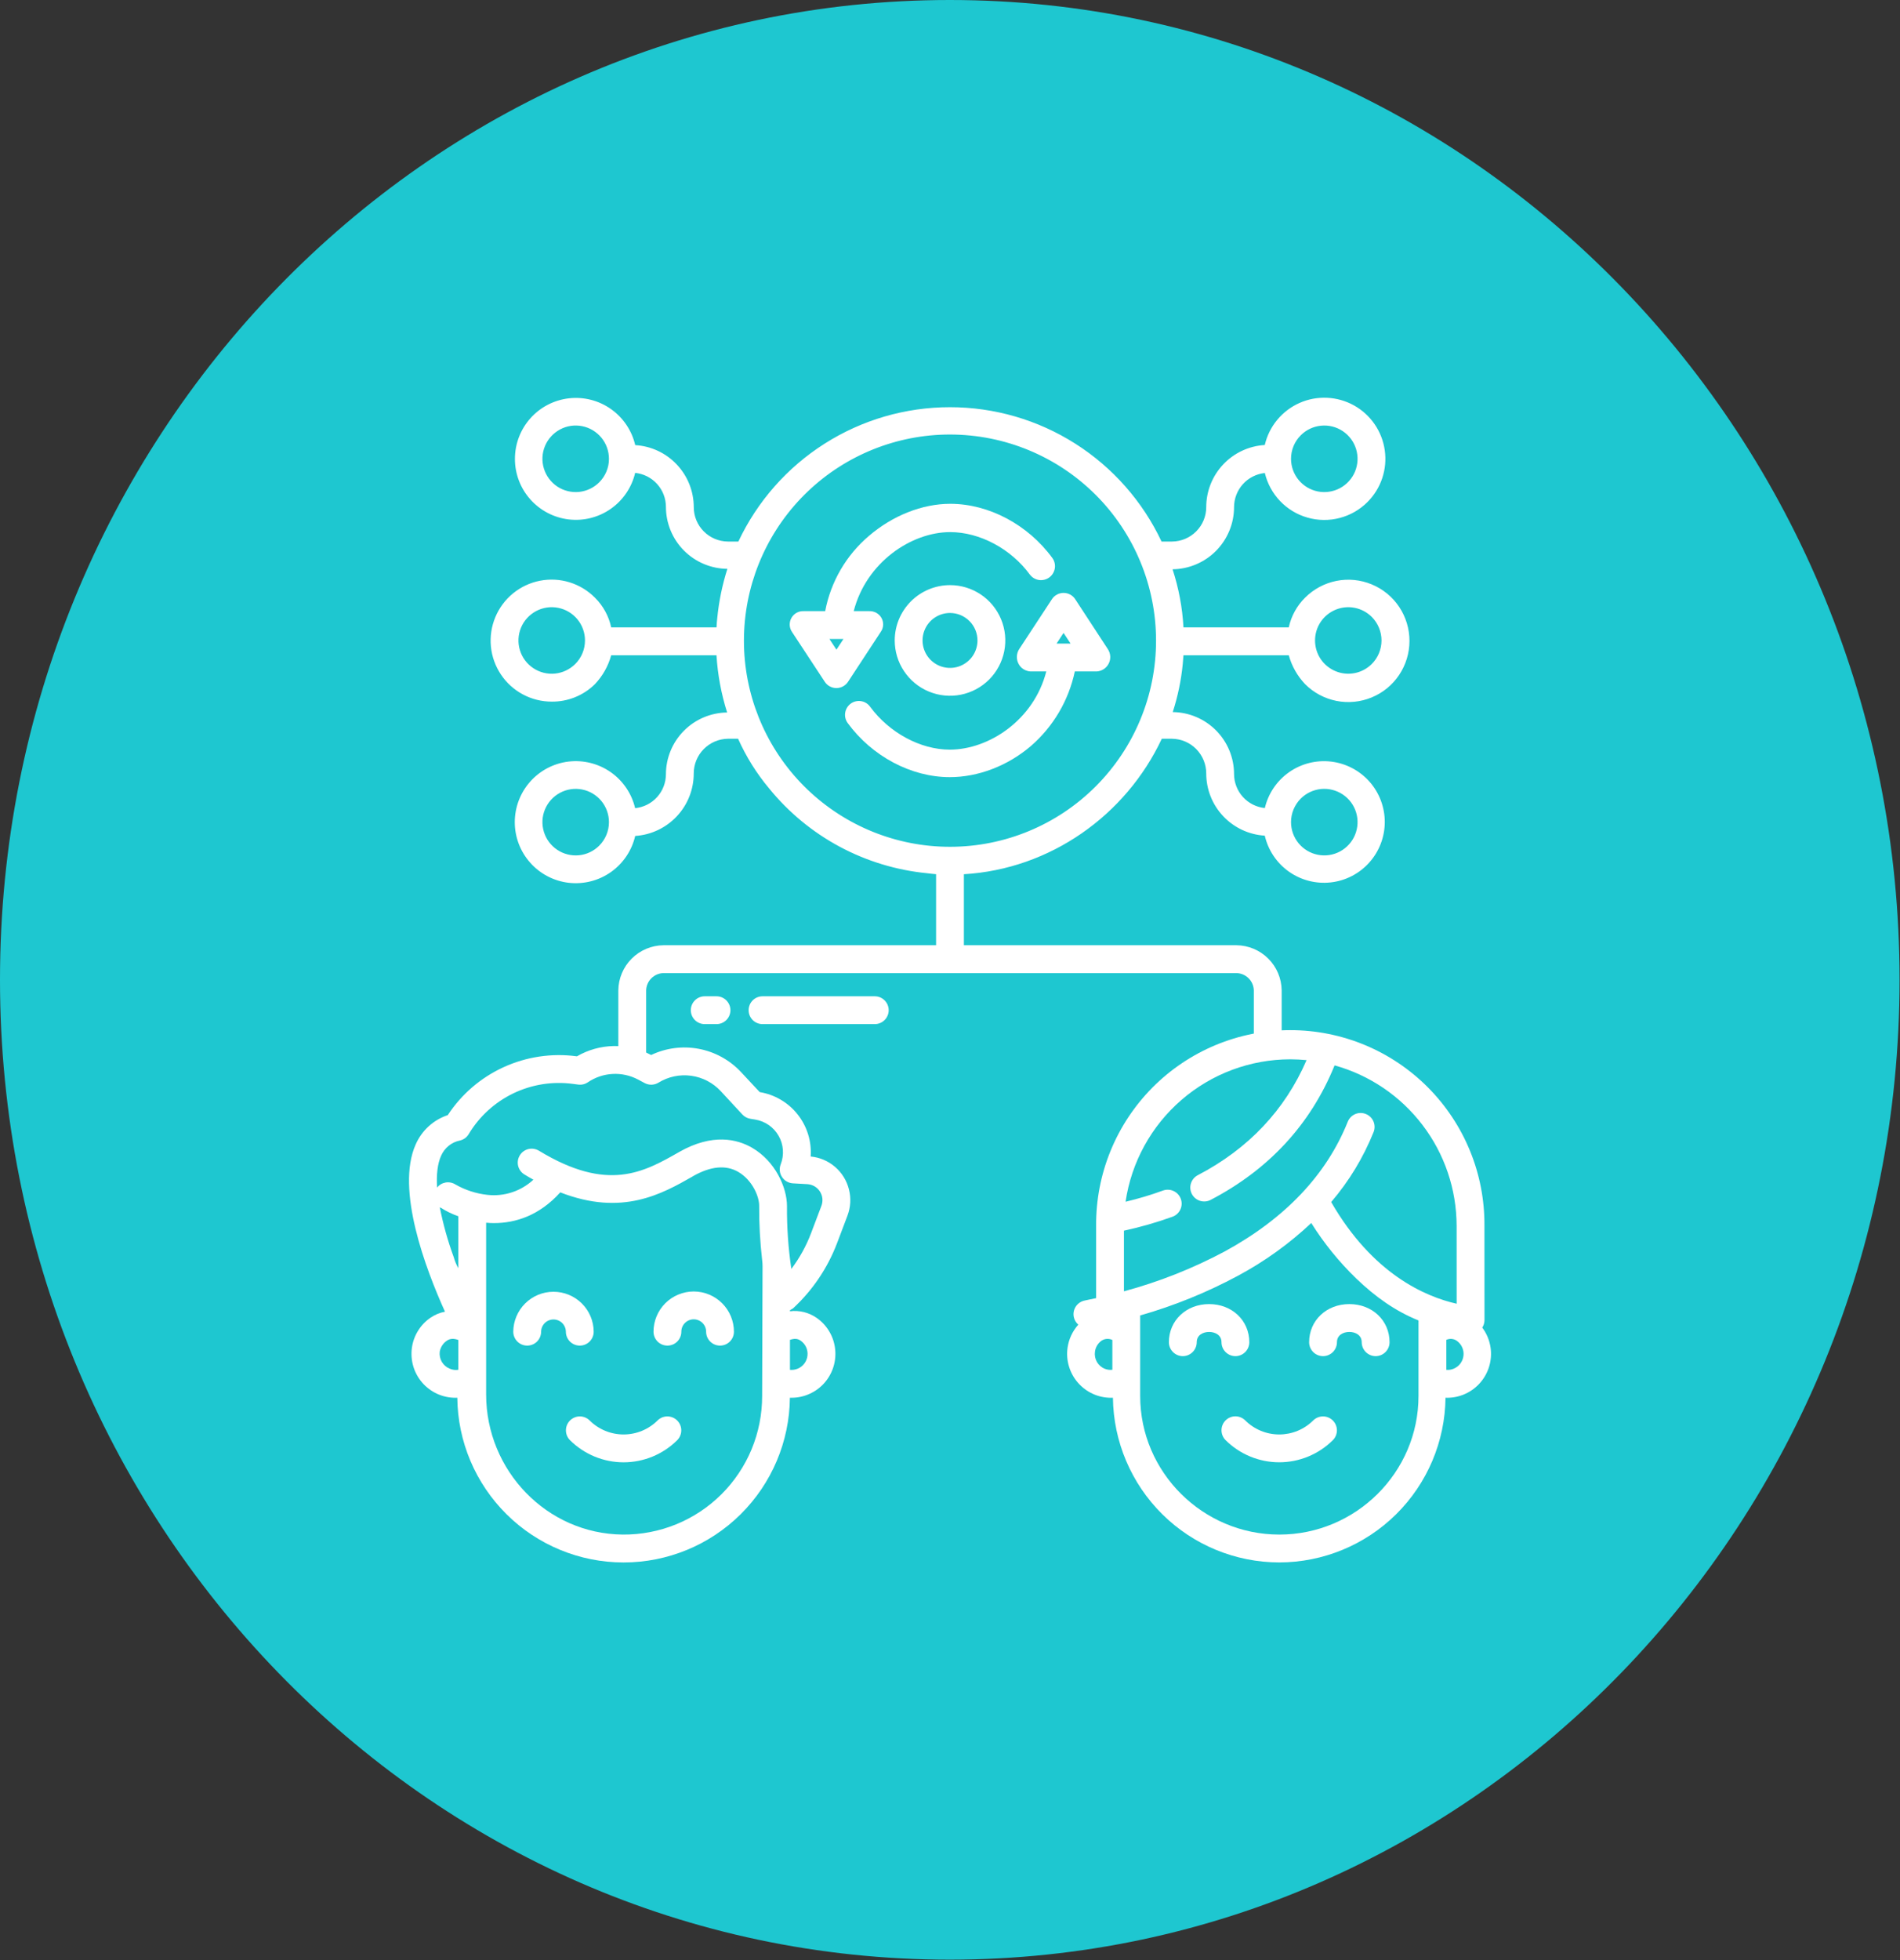 <svg width="64" height="66" viewBox="0 0 64 66" fill="none" xmlns="http://www.w3.org/2000/svg">
<rect x="0" y="0" width="64" height="66" fill="#333333" stroke="none"/>
<g clip-path="url(#clip0_191_2434)">
<path d="M31.993 65.985C49.662 65.985 63.985 51.214 63.985 32.992C63.985 14.771 49.662 0 31.993 0C14.324 0 0 14.771 0 32.992C0 51.214 14.324 65.985 31.993 65.985Z" fill="#1EC7D0"/>
<path d="M23.367 43.486C23.008 43.487 22.664 43.63 22.41 43.883C22.156 44.137 22.013 44.482 22.013 44.841C22.013 44.965 22.062 45.084 22.15 45.172C22.238 45.26 22.357 45.309 22.482 45.309C22.606 45.309 22.725 45.26 22.813 45.172C22.901 45.084 22.95 44.965 22.95 44.841C22.95 44.73 22.994 44.624 23.073 44.546C23.151 44.468 23.257 44.424 23.367 44.424C23.478 44.424 23.584 44.468 23.662 44.546C23.741 44.624 23.785 44.73 23.785 44.841C23.785 44.965 23.834 45.084 23.922 45.172C24.01 45.26 24.129 45.309 24.253 45.309C24.378 45.309 24.497 45.26 24.585 45.172C24.673 45.084 24.722 44.965 24.722 44.841C24.722 44.482 24.579 44.137 24.325 43.883C24.071 43.63 23.727 43.487 23.367 43.486Z" fill="white"/>
<path d="M19.529 45.309C19.654 45.309 19.773 45.26 19.861 45.172C19.949 45.084 19.998 44.965 19.998 44.84C19.996 44.483 19.852 44.141 19.598 43.889C19.344 43.637 19.001 43.496 18.644 43.496C18.286 43.496 17.943 43.637 17.69 43.889C17.436 44.141 17.292 44.483 17.289 44.84C17.289 44.965 17.339 45.084 17.427 45.172C17.515 45.26 17.634 45.309 17.758 45.309C17.882 45.309 18.002 45.26 18.09 45.172C18.177 45.084 18.227 44.965 18.227 44.84C18.228 44.731 18.273 44.626 18.351 44.549C18.429 44.472 18.534 44.429 18.644 44.429C18.753 44.429 18.859 44.472 18.937 44.549C19.015 44.626 19.059 44.731 19.061 44.84C19.061 44.965 19.11 45.084 19.198 45.172C19.286 45.26 19.405 45.309 19.529 45.309Z" fill="white"/>
<path d="M22.151 47.828C21.847 48.131 21.435 48.301 21.005 48.301C20.576 48.301 20.164 48.131 19.86 47.828C19.772 47.741 19.653 47.693 19.53 47.693C19.406 47.694 19.288 47.743 19.2 47.831C19.113 47.918 19.063 48.036 19.063 48.16C19.062 48.284 19.111 48.403 19.197 48.491C19.677 48.97 20.328 49.239 21.005 49.239C21.683 49.239 22.334 48.97 22.814 48.491C22.9 48.403 22.949 48.284 22.948 48.16C22.948 48.036 22.898 47.918 22.811 47.831C22.723 47.743 22.605 47.694 22.481 47.693C22.358 47.693 22.239 47.741 22.151 47.828Z" fill="white"/>
<path d="M44.566 45.664C44.69 45.664 44.809 45.614 44.897 45.526C44.985 45.438 45.034 45.319 45.034 45.195C45.034 44.956 45.244 44.849 45.452 44.849C45.659 44.849 45.868 44.956 45.868 45.195C45.868 45.319 45.918 45.438 46.006 45.526C46.094 45.614 46.213 45.664 46.337 45.664C46.462 45.664 46.581 45.614 46.669 45.526C46.757 45.438 46.806 45.319 46.806 45.195C46.806 44.463 46.224 43.911 45.452 43.911C44.679 43.911 44.097 44.463 44.097 45.195C44.097 45.319 44.146 45.438 44.234 45.526C44.322 45.614 44.441 45.664 44.566 45.664Z" fill="white"/>
<path d="M40.311 45.195C40.311 44.956 40.52 44.849 40.728 44.849C40.935 44.849 41.145 44.956 41.145 45.195C41.145 45.319 41.194 45.438 41.282 45.526C41.37 45.614 41.489 45.664 41.614 45.664C41.738 45.664 41.857 45.614 41.945 45.526C42.033 45.438 42.082 45.319 42.082 45.195C42.082 44.463 41.5 43.911 40.728 43.911C39.956 43.911 39.373 44.463 39.373 45.195C39.373 45.319 39.423 45.438 39.511 45.526C39.599 45.614 39.718 45.664 39.842 45.664C39.967 45.664 40.086 45.614 40.174 45.526C40.261 45.438 40.311 45.319 40.311 45.195Z" fill="white"/>
<path d="M41.282 47.828C41.194 47.916 41.145 48.035 41.145 48.159C41.145 48.283 41.194 48.403 41.282 48.491C41.762 48.969 42.412 49.238 43.09 49.238C43.768 49.238 44.418 48.969 44.898 48.491C44.985 48.403 45.033 48.284 45.033 48.16C45.032 48.036 44.983 47.918 44.895 47.83C44.808 47.743 44.69 47.694 44.566 47.693C44.442 47.693 44.324 47.741 44.235 47.828C43.931 48.131 43.52 48.301 43.09 48.301C42.661 48.301 42.249 48.131 41.945 47.828C41.857 47.74 41.738 47.69 41.614 47.69C41.489 47.69 41.37 47.74 41.282 47.828Z" fill="white"/>
<path d="M43.96 20.125C43.684 20.398 43.493 20.746 43.411 21.125H39.864C39.828 20.46 39.704 19.802 39.497 19.169C40.048 19.162 40.575 18.939 40.962 18.547C41.35 18.155 41.568 17.626 41.568 17.075C41.569 16.789 41.675 16.514 41.866 16.302C42.057 16.09 42.321 15.957 42.605 15.927C42.69 16.283 42.868 16.61 43.122 16.875C43.375 17.139 43.694 17.331 44.047 17.43C44.399 17.53 44.772 17.534 45.126 17.441C45.48 17.349 45.804 17.164 46.062 16.905C46.288 16.679 46.458 16.405 46.559 16.103C46.66 15.801 46.69 15.479 46.645 15.164C46.601 14.848 46.484 14.547 46.304 14.285C46.123 14.022 45.885 13.805 45.606 13.65C45.328 13.496 45.017 13.408 44.699 13.394C44.38 13.38 44.063 13.439 43.772 13.569C43.481 13.698 43.224 13.893 43.021 14.139C42.818 14.384 42.675 14.674 42.603 14.984C42.069 15.016 41.568 15.25 41.202 15.639C40.835 16.028 40.631 16.542 40.631 17.076C40.631 17.382 40.51 17.675 40.294 17.892C40.079 18.109 39.787 18.232 39.481 18.235H39.126C38.489 16.882 37.481 15.739 36.219 14.938C34.957 14.136 33.493 13.711 31.998 13.711C30.504 13.711 29.04 14.136 27.778 14.938C26.516 15.739 25.508 16.882 24.871 18.235H24.518C24.213 18.232 23.92 18.109 23.705 17.892C23.489 17.675 23.369 17.382 23.369 17.076C23.368 16.542 23.164 16.029 22.797 15.641C22.431 15.252 21.93 15.019 21.397 14.988C21.283 14.497 20.993 14.066 20.581 13.775C20.17 13.484 19.666 13.355 19.166 13.412C18.666 13.469 18.203 13.707 17.868 14.082C17.532 14.458 17.346 14.943 17.345 15.447C17.343 15.95 17.527 16.437 17.862 16.814C18.196 17.19 18.657 17.431 19.157 17.49C19.657 17.549 20.162 17.422 20.574 17.133C20.987 16.844 21.279 16.413 21.395 15.923C21.678 15.952 21.942 16.085 22.133 16.296C22.324 16.507 22.431 16.782 22.431 17.067C22.432 17.618 22.649 18.146 23.037 18.537C23.425 18.927 23.951 19.149 24.501 19.154C24.329 19.694 24.215 20.25 24.16 20.813C24.15 20.913 24.142 20.969 24.136 21.125H20.588C20.507 20.746 20.316 20.398 20.04 20.125C19.801 19.884 19.508 19.707 19.184 19.607C18.861 19.508 18.518 19.49 18.186 19.555C17.854 19.62 17.543 19.766 17.281 19.98C17.019 20.194 16.814 20.47 16.684 20.782C16.554 21.095 16.503 21.434 16.536 21.771C16.569 22.108 16.685 22.431 16.873 22.712C17.061 22.994 17.316 23.224 17.614 23.383C17.913 23.543 18.246 23.625 18.584 23.625C18.854 23.628 19.121 23.577 19.371 23.476C19.621 23.375 19.848 23.226 20.04 23.036C20.3 22.762 20.488 22.428 20.588 22.063H24.134C24.174 22.718 24.295 23.366 24.493 23.991C23.945 23.997 23.421 24.218 23.035 24.608C22.649 24.997 22.432 25.523 22.431 26.071C22.43 26.356 22.324 26.63 22.132 26.841C21.941 27.052 21.678 27.184 21.394 27.212C21.278 26.721 20.986 26.29 20.573 26.001C20.16 25.712 19.655 25.585 19.155 25.643C18.654 25.702 18.192 25.943 17.858 26.32C17.523 26.698 17.339 27.184 17.34 27.689C17.341 28.193 17.528 28.679 17.864 29.054C18.2 29.43 18.663 29.669 19.163 29.726C19.665 29.782 20.169 29.653 20.581 29.362C20.992 29.071 21.283 28.639 21.396 28.148C21.931 28.113 22.432 27.877 22.798 27.486C23.165 27.096 23.368 26.58 23.368 26.044C23.368 25.738 23.488 25.443 23.704 25.224C23.919 25.005 24.212 24.88 24.518 24.875H24.862C25.132 25.479 25.484 26.043 25.909 26.55C26.563 27.354 27.369 28.019 28.282 28.509C29.195 28.998 30.195 29.302 31.226 29.403C31.328 29.413 31.429 29.43 31.531 29.436V31.828H22.351C21.95 31.832 21.565 31.992 21.28 32.276C20.996 32.559 20.833 32.943 20.828 33.344V35.813H21.765V33.344C21.77 33.191 21.834 33.046 21.943 32.938C22.052 32.831 22.198 32.769 22.351 32.766H41.648C41.801 32.769 41.947 32.831 42.056 32.938C42.165 33.046 42.229 33.191 42.234 33.344V35.266H43.172V33.344C43.166 32.943 43.004 32.559 42.719 32.276C42.434 31.992 42.05 31.832 41.648 31.828H32.468V29.437C35.376 29.265 37.925 27.453 39.134 24.875H39.481C39.788 24.88 40.081 25.005 40.296 25.224C40.511 25.443 40.631 25.738 40.631 26.044C40.631 26.579 40.835 27.093 41.202 27.482C41.568 27.871 42.069 28.106 42.603 28.138C42.716 28.628 43.005 29.059 43.415 29.349C43.825 29.639 44.328 29.768 44.827 29.712C45.327 29.656 45.788 29.418 46.123 29.043C46.458 28.669 46.644 28.184 46.645 27.682C46.646 27.18 46.462 26.694 46.129 26.318C45.795 25.943 45.335 25.703 44.836 25.644C44.337 25.585 43.834 25.712 43.422 26.001C43.011 26.289 42.72 26.719 42.605 27.208C42.321 27.18 42.058 27.047 41.866 26.835C41.675 26.624 41.569 26.349 41.568 26.064C41.568 25.514 41.35 24.987 40.964 24.597C40.577 24.206 40.052 23.983 39.503 23.977C39.673 23.452 39.786 22.91 39.84 22.36C39.85 22.256 39.858 22.141 39.864 22.063H43.411C43.511 22.427 43.7 22.761 43.96 23.035C44.248 23.324 44.615 23.52 45.014 23.6C45.414 23.68 45.828 23.639 46.205 23.483C46.582 23.328 46.904 23.064 47.13 22.725C47.356 22.386 47.477 21.988 47.477 21.58C47.477 21.173 47.356 20.774 47.13 20.435C46.904 20.097 46.582 19.833 46.205 19.677C45.828 19.521 45.414 19.48 45.014 19.56C44.615 19.64 44.248 19.837 43.96 20.125L43.96 20.125ZM43.815 14.657C43.998 14.473 44.24 14.359 44.498 14.334C44.756 14.308 45.014 14.373 45.23 14.517C45.446 14.661 45.605 14.876 45.68 15.124C45.755 15.372 45.742 15.638 45.643 15.878C45.544 16.117 45.364 16.315 45.136 16.437C44.907 16.559 44.643 16.598 44.389 16.548C44.135 16.497 43.906 16.36 43.742 16.16C43.577 15.959 43.487 15.708 43.487 15.449C43.487 15.302 43.516 15.156 43.572 15.02C43.628 14.884 43.711 14.761 43.815 14.657ZM20.184 16.241C20.001 16.424 19.76 16.538 19.502 16.564C19.244 16.589 18.985 16.524 18.769 16.381C18.554 16.236 18.395 16.022 18.32 15.774C18.244 15.526 18.257 15.26 18.357 15.02C18.456 14.781 18.635 14.583 18.864 14.461C19.092 14.338 19.356 14.299 19.61 14.35C19.865 14.4 20.093 14.538 20.258 14.738C20.422 14.938 20.512 15.19 20.512 15.449C20.513 15.596 20.484 15.742 20.427 15.878C20.371 16.014 20.288 16.137 20.184 16.241ZM19.377 22.358C19.193 22.541 18.952 22.655 18.694 22.681C18.436 22.706 18.177 22.641 17.962 22.497C17.746 22.353 17.587 22.139 17.512 21.891C17.437 21.643 17.45 21.376 17.549 21.137C17.648 20.897 17.828 20.7 18.056 20.578C18.285 20.455 18.549 20.416 18.803 20.467C19.057 20.517 19.286 20.654 19.451 20.855C19.615 21.055 19.705 21.306 19.705 21.566C19.705 21.863 19.587 22.148 19.377 22.358ZM20.184 28.475C20.001 28.658 19.76 28.773 19.502 28.798C19.244 28.823 18.985 28.759 18.769 28.614C18.554 28.471 18.395 28.256 18.32 28.008C18.244 27.76 18.257 27.494 18.357 27.254C18.456 27.015 18.635 26.817 18.864 26.695C19.092 26.573 19.356 26.533 19.61 26.584C19.865 26.634 20.093 26.772 20.258 26.972C20.422 27.172 20.512 27.424 20.512 27.683C20.512 27.98 20.394 28.265 20.184 28.475V28.475ZM43.815 26.89C43.998 26.707 44.24 26.593 44.498 26.567C44.756 26.542 45.014 26.607 45.23 26.751C45.446 26.895 45.605 27.109 45.68 27.357C45.755 27.605 45.742 27.872 45.643 28.111C45.544 28.351 45.364 28.548 45.136 28.671C44.907 28.793 44.643 28.832 44.389 28.781C44.135 28.731 43.906 28.594 43.741 28.393C43.577 28.193 43.487 27.942 43.487 27.682C43.487 27.535 43.516 27.39 43.572 27.254C43.629 27.118 43.711 26.994 43.815 26.89ZM31.319 28.48C29.546 28.305 27.908 27.455 26.744 26.106C25.581 24.758 24.98 23.013 25.067 21.234C25.154 19.454 25.921 17.777 27.211 16.547C28.5 15.319 30.213 14.632 31.994 14.631C32.221 14.631 32.45 14.642 32.681 14.665C34.513 14.845 36.198 15.746 37.366 17.169C38.533 18.593 39.088 20.421 38.907 22.253C38.727 24.085 37.825 25.77 36.402 26.938C34.979 28.106 33.151 28.66 31.319 28.48ZM46.207 22.358C46.05 22.514 45.851 22.621 45.634 22.664C45.416 22.707 45.191 22.685 44.987 22.6C44.782 22.515 44.607 22.372 44.484 22.188C44.361 22.004 44.296 21.787 44.296 21.566C44.296 21.344 44.361 21.128 44.484 20.944C44.607 20.759 44.782 20.616 44.987 20.531C45.191 20.446 45.416 20.424 45.634 20.467C45.851 20.51 46.05 20.617 46.207 20.773C46.417 20.984 46.535 21.269 46.535 21.566C46.535 21.863 46.417 22.148 46.207 22.358Z" fill="white"/>
<path d="M36.217 20.175C36.175 20.11 36.117 20.057 36.048 20.02C35.98 19.983 35.903 19.964 35.825 19.964C35.748 19.964 35.671 19.983 35.603 20.02C35.534 20.057 35.476 20.11 35.434 20.175L34.329 21.859C34.283 21.932 34.256 22.016 34.253 22.102C34.249 22.189 34.268 22.274 34.309 22.351C34.348 22.427 34.407 22.491 34.48 22.536C34.552 22.581 34.636 22.606 34.721 22.609H35.243C34.824 24.249 33.304 25.242 31.993 25.242C31.003 25.242 29.95 24.67 29.309 23.796C29.273 23.746 29.228 23.704 29.175 23.672C29.123 23.64 29.065 23.618 29.004 23.609C28.944 23.599 28.882 23.602 28.822 23.616C28.762 23.63 28.706 23.656 28.657 23.692C28.607 23.728 28.565 23.774 28.533 23.826C28.501 23.878 28.479 23.937 28.47 23.997C28.46 24.058 28.462 24.12 28.477 24.18C28.491 24.239 28.517 24.296 28.553 24.345C29.377 25.47 30.695 26.168 31.993 26.168C32.944 26.168 33.94 25.792 34.728 25.117C35.48 24.464 35.998 23.584 36.204 22.609H36.93C37.015 22.607 37.098 22.581 37.171 22.536C37.243 22.491 37.302 22.427 37.342 22.351C37.382 22.276 37.401 22.191 37.398 22.106C37.394 22.02 37.368 21.937 37.322 21.865L36.217 20.175ZM35.825 21.311L36.062 21.672H35.589L35.825 21.311Z" fill="white"/>
<path d="M28.567 22.955L29.671 21.271C29.718 21.203 29.744 21.124 29.748 21.042C29.751 20.96 29.732 20.879 29.692 20.808C29.651 20.735 29.59 20.675 29.518 20.635C29.445 20.595 29.363 20.575 29.279 20.578H28.757C29.177 18.938 30.696 17.917 32.007 17.917C32.997 17.917 34.05 18.474 34.691 19.349C34.766 19.447 34.877 19.512 34.999 19.53C35.122 19.547 35.246 19.515 35.346 19.442C35.445 19.368 35.511 19.258 35.531 19.136C35.55 19.014 35.52 18.889 35.447 18.788C34.623 17.663 33.305 16.964 32.007 16.964C31.057 16.964 30.06 17.367 29.273 18.042C28.504 18.693 27.983 19.588 27.796 20.578H27.07C26.987 20.574 26.904 20.594 26.831 20.634C26.759 20.675 26.699 20.735 26.658 20.808C26.617 20.88 26.598 20.963 26.601 21.046C26.605 21.13 26.631 21.21 26.678 21.279L27.783 22.959C27.826 23.024 27.884 23.077 27.953 23.113C28.021 23.15 28.098 23.169 28.176 23.169C28.254 23.168 28.33 23.148 28.398 23.111C28.466 23.074 28.524 23.02 28.567 22.955L28.567 22.955ZM28.175 21.876L27.939 21.516H28.411L28.175 21.876Z" fill="white"/>
<path d="M30.138 21.565C30.138 21.933 30.247 22.294 30.452 22.6C30.656 22.906 30.947 23.145 31.288 23.286C31.628 23.427 32.003 23.464 32.364 23.392C32.725 23.32 33.057 23.142 33.318 22.882C33.578 22.622 33.755 22.29 33.827 21.928C33.899 21.567 33.862 21.192 33.721 20.852C33.58 20.512 33.342 20.221 33.035 20.016C32.729 19.811 32.369 19.702 32 19.702C31.507 19.703 31.033 19.899 30.684 20.248C30.335 20.598 30.138 21.071 30.138 21.565ZM32.926 21.565C32.926 21.748 32.871 21.927 32.77 22.079C32.668 22.231 32.523 22.35 32.354 22.42C32.185 22.49 31.999 22.508 31.82 22.472C31.64 22.437 31.476 22.349 31.346 22.219C31.217 22.09 31.129 21.925 31.093 21.745C31.057 21.566 31.076 21.38 31.146 21.211C31.216 21.042 31.334 20.897 31.486 20.796C31.639 20.694 31.817 20.64 32 20.64C32.246 20.64 32.481 20.738 32.654 20.911C32.828 21.084 32.925 21.32 32.926 21.565Z" fill="white"/>
<path d="M24.135 34.484C24.259 34.484 24.378 34.435 24.466 34.347C24.554 34.259 24.604 34.14 24.604 34.016C24.604 33.891 24.554 33.772 24.466 33.684C24.378 33.596 24.259 33.547 24.135 33.547H23.738C23.614 33.547 23.494 33.596 23.407 33.684C23.319 33.772 23.269 33.891 23.269 34.016C23.269 34.14 23.319 34.259 23.407 34.347C23.494 34.435 23.614 34.484 23.738 34.484H24.135Z" fill="white"/>
<path d="M25.686 34.484H29.466C29.59 34.484 29.709 34.435 29.797 34.347C29.885 34.259 29.935 34.14 29.935 34.016C29.935 33.891 29.885 33.772 29.797 33.684C29.709 33.596 29.59 33.547 29.466 33.547H25.686C25.561 33.547 25.442 33.596 25.354 33.684C25.266 33.772 25.217 33.891 25.217 34.016C25.217 34.14 25.266 34.259 25.354 34.347C25.442 34.435 25.561 34.484 25.686 34.484Z" fill="white"/>
<path d="M28.596 40.05C28.523 39.755 28.359 39.489 28.128 39.291C27.897 39.092 27.61 38.97 27.307 38.942C27.342 38.431 27.186 37.926 26.868 37.525C26.551 37.124 26.095 36.856 25.59 36.773L24.965 36.103C24.587 35.697 24.089 35.421 23.544 35.317C22.999 35.213 22.434 35.285 21.933 35.524L21.929 35.522C21.543 35.317 21.111 35.214 20.674 35.222C20.238 35.23 19.81 35.349 19.432 35.569L19.414 35.566C18.579 35.456 17.73 35.583 16.963 35.934C16.197 36.284 15.545 36.843 15.083 37.548C14.844 37.627 14.624 37.756 14.438 37.926C14.251 38.097 14.103 38.304 14.002 38.535C13.322 40.047 14.341 42.735 14.989 44.167C14.813 44.2 14.646 44.27 14.498 44.372C14.33 44.487 14.188 44.636 14.081 44.81C13.973 44.983 13.903 45.177 13.875 45.379C13.846 45.589 13.861 45.802 13.921 46.006C13.981 46.209 14.084 46.397 14.223 46.557C14.362 46.717 14.534 46.845 14.726 46.933C14.919 47.02 15.129 47.066 15.341 47.066C15.362 47.066 15.383 47.065 15.404 47.064C15.418 48.54 16.015 49.95 17.064 50.989C18.113 52.028 19.529 52.611 21.005 52.611C22.482 52.611 23.898 52.028 24.947 50.989C25.996 49.95 26.593 48.54 26.607 47.064C26.625 47.064 26.642 47.065 26.659 47.065C26.871 47.066 27.081 47.02 27.273 46.932C27.466 46.845 27.638 46.717 27.777 46.557C27.916 46.397 28.019 46.209 28.079 46.006C28.139 45.803 28.155 45.589 28.125 45.379C28.097 45.177 28.027 44.983 27.92 44.81C27.813 44.637 27.671 44.487 27.503 44.372C27.242 44.192 26.924 44.113 26.609 44.153V44.125C26.609 44.106 26.685 44.081 26.717 44.051C27.373 43.444 27.879 42.693 28.196 41.858L28.546 40.934C28.653 40.651 28.671 40.343 28.596 40.05ZM15.438 46.123C15.341 46.139 15.241 46.126 15.151 46.087C15.039 46.042 14.945 45.962 14.884 45.858C14.823 45.754 14.798 45.633 14.812 45.514C14.825 45.439 14.853 45.367 14.895 45.303C14.936 45.24 14.99 45.185 15.053 45.143C15.161 45.069 15.281 45.063 15.438 45.119L15.438 46.123ZM15.438 42.703C15.371 42.584 15.319 42.458 15.283 42.328C15.083 41.782 14.926 41.221 14.814 40.651C14.825 40.659 14.849 40.667 14.86 40.675C15.041 40.789 15.235 40.883 15.438 40.954V42.703ZM25.672 47.006C25.673 47.622 25.552 48.231 25.317 48.8C25.081 49.368 24.734 49.885 24.298 50.319C23.861 50.752 23.343 51.096 22.773 51.328C22.203 51.56 21.592 51.677 20.977 51.672C18.416 51.647 16.375 49.514 16.375 46.953V41.171C16.463 41.18 16.552 41.184 16.64 41.184C17.374 41.184 18.174 40.924 18.872 40.149C20.96 40.964 22.303 40.198 23.33 39.614L23.344 39.604C23.939 39.266 24.451 39.218 24.868 39.46C25.348 39.74 25.572 40.294 25.572 40.593C25.568 41.206 25.602 41.819 25.672 42.428C25.681 42.497 25.686 42.566 25.686 42.636L25.672 47.006ZM26.97 45.143C27.049 45.199 27.113 45.274 27.154 45.363C27.194 45.451 27.21 45.549 27.199 45.645C27.189 45.742 27.153 45.834 27.094 45.912C27.036 45.99 26.958 46.05 26.868 46.087C26.786 46.12 26.697 46.133 26.609 46.125V45.115C26.766 45.064 26.865 45.071 26.97 45.143ZM27.669 40.602L27.319 41.526C27.156 41.956 26.933 42.36 26.656 42.727C26.552 42.027 26.503 41.32 26.509 40.612C26.509 39.975 26.107 39.097 25.338 38.65C24.839 38.359 24.006 38.148 22.878 38.789L22.862 38.799C21.687 39.467 20.473 40.158 18.153 38.746C18.046 38.682 17.919 38.662 17.798 38.691C17.677 38.721 17.573 38.797 17.509 38.903C17.444 39.009 17.424 39.137 17.453 39.258C17.483 39.378 17.559 39.483 17.665 39.547C17.767 39.61 17.867 39.667 17.967 39.722C17.761 39.914 17.515 40.059 17.248 40.147C16.98 40.235 16.697 40.264 16.417 40.233C16.038 40.191 15.671 40.072 15.34 39.883C15.242 39.821 15.125 39.798 15.011 39.817C14.897 39.837 14.794 39.897 14.723 39.988C14.696 39.545 14.739 39.182 14.857 38.919C14.914 38.787 15.002 38.671 15.113 38.581C15.225 38.49 15.357 38.429 15.498 38.402C15.558 38.387 15.615 38.36 15.665 38.324C15.714 38.287 15.756 38.241 15.788 38.188C16.143 37.594 16.665 37.118 17.287 36.817C17.91 36.517 18.607 36.405 19.292 36.496L19.477 36.52C19.59 36.535 19.706 36.508 19.801 36.443C20.047 36.276 20.335 36.178 20.633 36.162C20.931 36.145 21.228 36.211 21.492 36.35L21.717 36.47C21.79 36.508 21.87 36.526 21.952 36.524C22.034 36.521 22.113 36.497 22.182 36.454C22.511 36.252 22.899 36.171 23.281 36.223C23.663 36.275 24.015 36.458 24.277 36.74L25.006 37.527C25.077 37.603 25.171 37.654 25.274 37.671L25.439 37.698C25.603 37.725 25.759 37.788 25.896 37.883C26.032 37.978 26.146 38.102 26.228 38.247C26.311 38.391 26.359 38.553 26.371 38.718C26.383 38.884 26.358 39.051 26.297 39.206C26.27 39.275 26.26 39.349 26.267 39.423C26.274 39.496 26.299 39.567 26.339 39.629C26.379 39.692 26.433 39.744 26.497 39.781C26.561 39.819 26.633 39.84 26.706 39.845L27.196 39.873C27.28 39.878 27.362 39.903 27.436 39.945C27.509 39.988 27.571 40.047 27.617 40.118C27.663 40.189 27.692 40.27 27.701 40.354C27.709 40.438 27.699 40.523 27.669 40.602V40.602Z" fill="white"/>
<path d="M43.09 52.61C44.565 52.608 45.98 52.025 47.029 50.987C48.077 49.949 48.675 48.54 48.691 47.064C48.709 47.065 48.726 47.066 48.744 47.066C48.956 47.066 49.165 47.021 49.358 46.933C49.551 46.845 49.722 46.717 49.861 46.557C50 46.397 50.103 46.209 50.163 46.006C50.223 45.803 50.239 45.589 50.209 45.379C50.174 45.134 50.078 44.901 49.929 44.703C49.978 44.627 50.003 44.54 50.004 44.451L50.002 41.27C50.008 40.407 49.843 39.552 49.517 38.754C49.19 37.955 48.709 37.229 48.101 36.617C47.493 36.005 46.77 35.519 45.974 35.188C45.177 34.857 44.323 34.686 43.46 34.687C42.597 34.687 41.743 34.858 40.947 35.189C40.151 35.521 39.428 36.007 38.82 36.619C38.212 37.232 37.732 37.958 37.406 38.757C37.08 39.556 36.916 40.411 36.922 41.274V43.711C36.766 43.74 36.66 43.767 36.539 43.791C36.417 43.815 36.309 43.886 36.24 43.989C36.171 44.093 36.145 44.219 36.169 44.341C36.189 44.444 36.243 44.536 36.322 44.604C36.127 44.821 36.001 45.091 35.96 45.379C35.93 45.589 35.946 45.803 36.006 46.006C36.066 46.209 36.169 46.397 36.308 46.557C36.447 46.717 36.618 46.845 36.811 46.933C37.004 47.021 37.213 47.066 37.425 47.066C37.446 47.066 37.467 47.065 37.488 47.064C37.505 48.539 38.102 49.949 39.151 50.987C40.199 52.025 41.614 52.608 43.09 52.61ZM48.964 46.088C48.887 46.12 48.803 46.133 48.719 46.125V45.115C48.774 45.09 48.836 45.079 48.896 45.084C48.957 45.089 49.016 45.109 49.066 45.144C49.146 45.199 49.21 45.275 49.25 45.363C49.291 45.452 49.307 45.549 49.296 45.646C49.286 45.743 49.249 45.835 49.191 45.913C49.133 45.99 49.054 46.051 48.964 46.088ZM37.859 41.439C38.415 41.319 38.962 41.162 39.496 40.969C39.613 40.926 39.708 40.838 39.76 40.725C39.812 40.612 39.817 40.483 39.774 40.367C39.731 40.25 39.643 40.155 39.53 40.103C39.417 40.051 39.288 40.046 39.171 40.089C38.76 40.239 38.34 40.364 37.914 40.465C38.11 39.133 38.778 37.917 39.796 37.037C40.814 36.156 42.114 35.671 43.46 35.669C43.646 35.669 43.829 35.679 44.01 35.697C43.282 37.379 42.051 38.682 40.346 39.571C40.236 39.629 40.153 39.728 40.116 39.846C40.078 39.965 40.09 40.093 40.147 40.204C40.205 40.314 40.303 40.397 40.422 40.434C40.541 40.471 40.669 40.46 40.779 40.403C42.74 39.38 44.142 37.863 44.947 35.892C44.949 35.886 44.951 35.879 44.953 35.873C46.133 36.201 47.174 36.906 47.916 37.881C48.659 38.855 49.062 40.046 49.065 41.271L49.066 43.899C48.01 43.661 46.236 42.899 44.84 40.475C45.441 39.773 45.923 38.977 46.268 38.119C46.314 38.004 46.312 37.875 46.264 37.761C46.215 37.646 46.122 37.556 46.007 37.51C45.891 37.464 45.762 37.465 45.648 37.514C45.534 37.563 45.444 37.656 45.398 37.771C44.683 39.556 43.292 41.026 41.256 42.137C40.178 42.712 39.039 43.163 37.859 43.481L37.859 41.439ZM37.209 46.087C37.098 46.042 37.007 45.96 36.947 45.856C36.889 45.752 36.866 45.632 36.883 45.514C36.892 45.44 36.916 45.369 36.955 45.305C36.993 45.241 37.044 45.186 37.105 45.143C37.158 45.108 37.22 45.087 37.283 45.083C37.347 45.079 37.411 45.091 37.469 45.119V46.123C37.381 46.133 37.291 46.121 37.209 46.088V46.087ZM38.406 44.294C39.547 43.968 40.649 43.521 41.694 42.96C42.594 42.478 43.426 41.88 44.169 41.181C44.597 41.864 45.107 42.493 45.688 43.054C46.336 43.675 47 44.145 47.781 44.462V47.006C47.781 49.579 45.667 51.672 43.094 51.672C40.521 51.672 38.406 49.579 38.406 47.006V44.294Z" fill="white"/>
</g>
<defs>
<clipPath id="clip0_191_2434">
<rect width="64" height="66" fill="white"/>
</clipPath>
</defs>
</svg>
